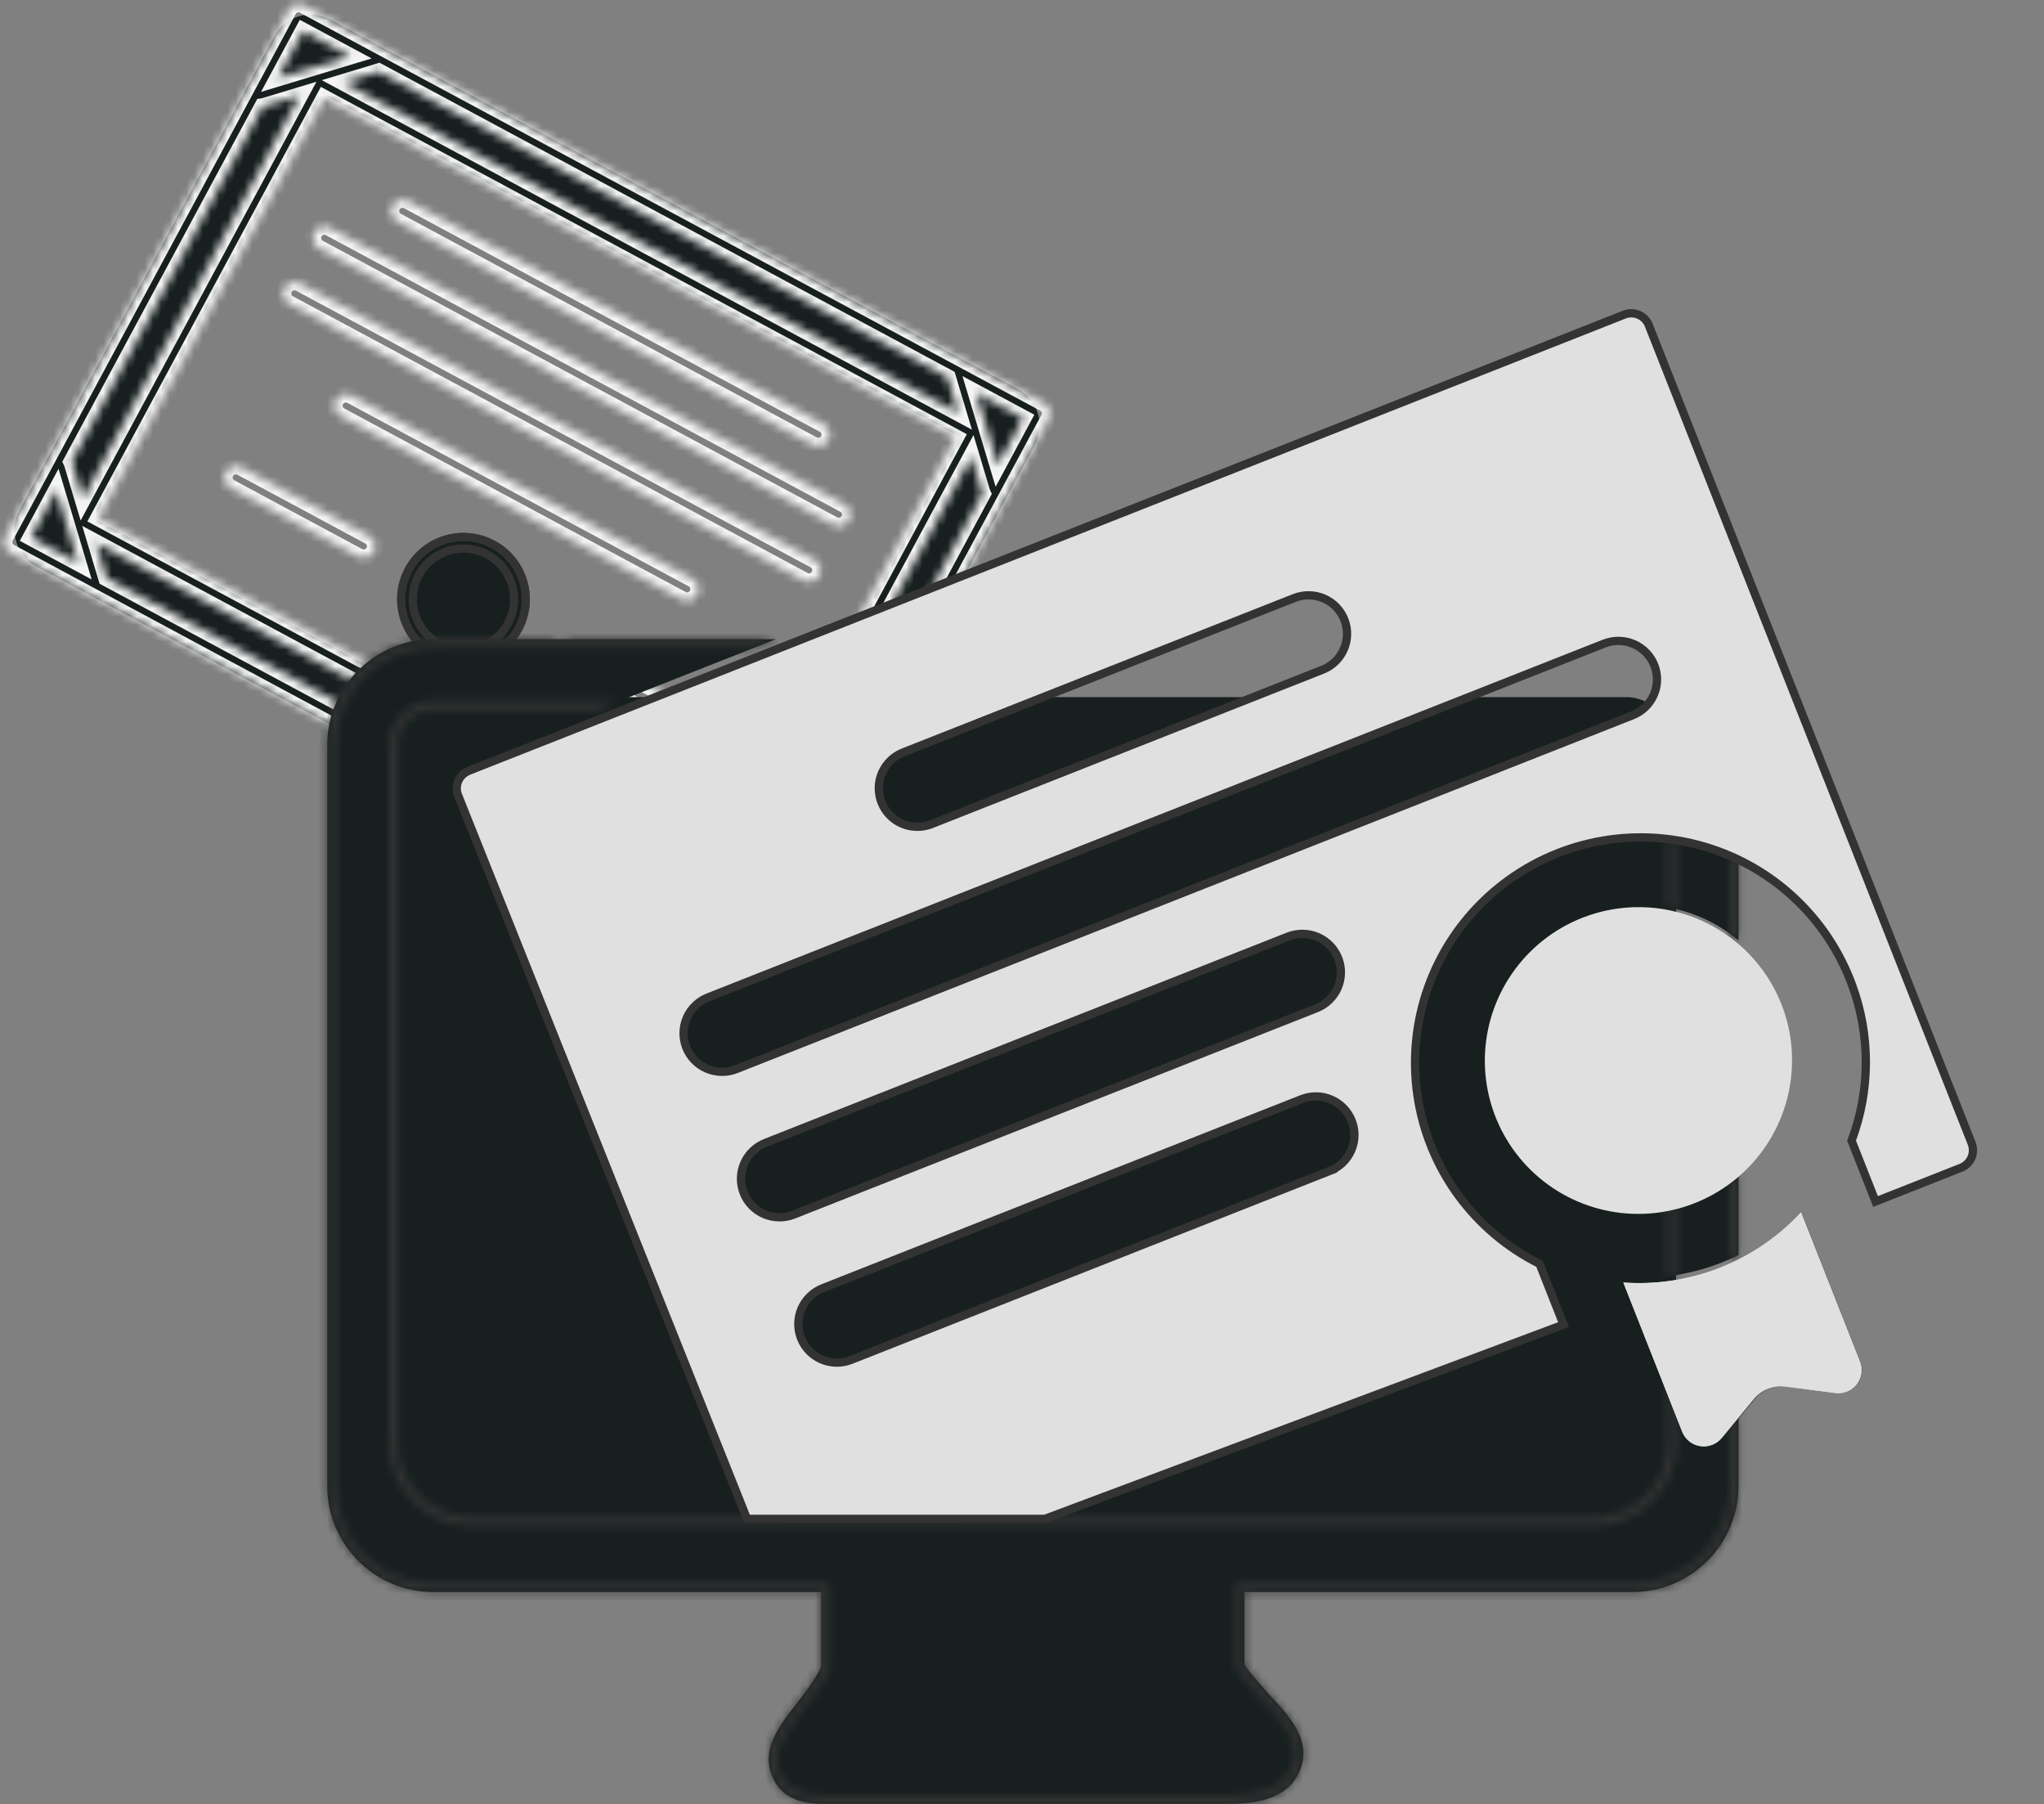 <?xml version="1.0" encoding="UTF-8"?> <svg xmlns="http://www.w3.org/2000/svg" width="247" height="218" viewBox="0 0 247 218" fill="none"><rect x="0" y="0" width="247" height="218" fill="#808080" stroke="none"/><path d="M3.964 58.69L95.836 108.071L94.24 111.041C92.932 113.473 89.901 114.385 87.468 113.078L4.405 68.431C1.972 67.124 1.06 64.092 2.368 61.66L3.964 58.69Z" fill="#181F1F"></path><path d="M31.55 7.377L123.422 56.758L125.019 53.788C126.326 51.355 125.414 48.324 122.982 47.017L39.918 2.37C37.486 1.062 34.454 1.974 33.147 4.407L31.55 7.377Z" fill="#181F1F"></path><path d="M7.378 70.027L42.886 3.965L39.916 2.369C37.484 1.062 34.452 1.974 33.145 4.406L2.371 61.66C1.064 64.092 1.976 67.124 4.408 68.431L7.378 70.027Z" fill="#181F1F"></path><path d="M84.503 111.481L120.011 45.42L122.982 47.016C125.414 48.324 126.326 51.355 125.018 53.787L94.245 111.041C92.937 113.473 89.906 114.385 87.473 113.078L84.503 111.481Z" fill="#181F1F"></path><mask id="path-5-inside-1_2004_437" fill="white"><path d="M126.166 48.729L36.728 0.656C36.568 0.57 36.393 0.517 36.212 0.499C36.032 0.48 35.849 0.498 35.675 0.551C35.502 0.603 35.34 0.689 35.199 0.805C35.058 0.92 34.941 1.061 34.855 1.222L0.658 64.844C0.572 65.004 0.518 65.18 0.5 65.361C0.482 65.542 0.499 65.724 0.551 65.898C0.603 66.072 0.689 66.234 0.804 66.375C0.919 66.515 1.06 66.632 1.22 66.718L90.658 114.791C90.818 114.877 90.993 114.93 91.174 114.948C91.354 114.966 91.537 114.949 91.71 114.896C91.884 114.844 92.046 114.757 92.187 114.642C92.328 114.527 92.444 114.386 92.53 114.225L126.728 50.603C126.814 50.443 126.867 50.267 126.886 50.086C126.904 49.905 126.887 49.723 126.835 49.549C126.783 49.375 126.697 49.213 126.582 49.072C126.467 48.931 126.326 48.815 126.166 48.729ZM12.871 69.837L11.589 65.558L85.905 105.502L81.628 106.794L12.871 69.837ZM31.73 12.873C31.784 12.866 31.838 12.855 31.891 12.841L36.212 11.536L10.01 60.285L8.714 55.961C8.697 55.909 8.676 55.858 8.652 55.809L31.73 12.873ZM114.515 45.61L115.797 49.889L41.481 9.945L45.757 8.653L114.515 45.61ZM88.206 103.595L11.91 62.586L39.18 11.851L115.476 52.861L88.206 103.595ZM117.376 55.162L118.672 59.486C118.689 59.538 118.71 59.589 118.734 59.638L95.656 102.574C95.602 102.581 95.548 102.591 95.495 102.605L91.174 103.91L117.376 55.162ZM120.577 56.209L117.956 47.46L123.638 50.514L120.577 56.209ZM42.316 6.803L33.572 9.444L36.634 3.749L42.316 6.803ZM6.809 59.237L9.43 67.987L3.748 64.933L6.809 59.237ZM85.07 108.643L93.814 106.002L90.752 111.698L85.07 108.643ZM47.413 24.839C47.499 24.678 47.615 24.537 47.756 24.422C47.897 24.307 48.059 24.22 48.233 24.168C48.406 24.115 48.589 24.098 48.769 24.116C48.95 24.134 49.125 24.187 49.285 24.273L99.541 51.286C99.864 51.459 100.104 51.754 100.209 52.105C100.314 52.457 100.276 52.836 100.102 53.159C99.928 53.483 99.633 53.724 99.282 53.83C98.931 53.936 98.552 53.898 98.23 53.725L47.974 26.712C47.814 26.627 47.673 26.51 47.558 26.369C47.443 26.229 47.358 26.067 47.305 25.893C47.253 25.719 47.236 25.536 47.254 25.355C47.273 25.174 47.326 24.999 47.413 24.839ZM41.136 50.231C40.813 50.058 40.572 49.763 40.467 49.411C40.362 49.06 40.401 48.681 40.574 48.357C40.748 48.034 41.043 47.793 41.394 47.687C41.745 47.581 42.124 47.618 42.447 47.792L83.698 69.964C84.021 70.138 84.261 70.433 84.366 70.784C84.472 71.135 84.433 71.514 84.259 71.838C84.085 72.161 83.79 72.403 83.439 72.509C83.088 72.615 82.71 72.577 82.387 72.403L41.136 50.231ZM37.976 28.098C38.062 27.937 38.178 27.796 38.319 27.681C38.46 27.566 38.622 27.479 38.796 27.427C38.969 27.374 39.152 27.357 39.333 27.375C39.513 27.393 39.688 27.446 39.848 27.532L102.029 60.954C102.352 61.128 102.592 61.423 102.697 61.774C102.803 62.125 102.764 62.505 102.59 62.828C102.417 63.151 102.122 63.393 101.77 63.499C101.419 63.605 101.041 63.567 100.718 63.393L38.537 29.971C38.377 29.885 38.236 29.769 38.121 29.628C38.007 29.488 37.921 29.326 37.869 29.152C37.816 28.978 37.799 28.795 37.817 28.614C37.836 28.433 37.89 28.258 37.976 28.098ZM34.37 34.805C34.456 34.645 34.573 34.503 34.714 34.388C34.855 34.273 35.016 34.187 35.19 34.134C35.364 34.082 35.547 34.064 35.727 34.082C35.908 34.1 36.083 34.154 36.243 34.24L98.424 67.662C98.746 67.835 98.987 68.13 99.092 68.482C99.197 68.833 99.159 69.212 98.985 69.536C98.811 69.859 98.516 70.1 98.165 70.206C97.814 70.312 97.435 70.275 97.113 70.101L34.932 36.679C34.772 36.593 34.631 36.476 34.516 36.336C34.401 36.195 34.315 36.033 34.263 35.859C34.211 35.685 34.194 35.503 34.212 35.322C34.23 35.141 34.284 34.965 34.37 34.805ZM84.353 87.712C84.267 87.873 84.15 88.014 84.01 88.129C83.869 88.244 83.707 88.331 83.533 88.383C83.359 88.436 83.177 88.453 82.996 88.435C82.816 88.417 82.64 88.364 82.481 88.278L67.027 79.971C66.704 79.798 66.463 79.503 66.358 79.152C66.253 78.8 66.291 78.421 66.465 78.098C66.639 77.774 66.934 77.533 67.285 77.427C67.636 77.321 68.015 77.359 68.338 77.532L83.792 85.839C83.951 85.924 84.093 86.041 84.207 86.182C84.322 86.322 84.408 86.484 84.46 86.658C84.512 86.832 84.53 87.015 84.511 87.196C84.493 87.377 84.439 87.552 84.353 87.712ZM45.17 66.652C45.084 66.812 44.968 66.954 44.827 67.069C44.686 67.184 44.524 67.27 44.351 67.323C44.177 67.375 43.994 67.393 43.814 67.375C43.633 67.357 43.458 67.303 43.298 67.217L27.844 58.911C27.521 58.737 27.281 58.442 27.176 58.091C27.07 57.74 27.109 57.361 27.283 57.037C27.457 56.714 27.752 56.472 28.103 56.366C28.454 56.26 28.832 56.298 29.155 56.472L44.609 64.778C44.769 64.864 44.91 64.981 45.025 65.121C45.14 65.262 45.225 65.424 45.278 65.598C45.33 65.772 45.347 65.954 45.329 66.135C45.31 66.316 45.257 66.492 45.17 66.652Z"></path></mask><path d="M126.166 48.729L36.728 0.656C36.568 0.57 36.393 0.517 36.212 0.499C36.032 0.48 35.849 0.498 35.675 0.551C35.502 0.603 35.34 0.689 35.199 0.805C35.058 0.92 34.941 1.061 34.855 1.222L0.658 64.844C0.572 65.004 0.518 65.18 0.5 65.361C0.482 65.542 0.499 65.724 0.551 65.898C0.603 66.072 0.689 66.234 0.804 66.375C0.919 66.515 1.06 66.632 1.22 66.718L90.658 114.791C90.818 114.877 90.993 114.93 91.174 114.948C91.354 114.966 91.537 114.949 91.71 114.896C91.884 114.844 92.046 114.757 92.187 114.642C92.328 114.527 92.444 114.386 92.53 114.225L126.728 50.603C126.814 50.443 126.867 50.267 126.886 50.086C126.904 49.905 126.887 49.723 126.835 49.549C126.783 49.375 126.697 49.213 126.582 49.072C126.467 48.931 126.326 48.815 126.166 48.729ZM12.871 69.837L11.589 65.558L85.905 105.502L81.628 106.794L12.871 69.837ZM31.73 12.873C31.784 12.866 31.838 12.855 31.891 12.841L36.212 11.536L10.01 60.285L8.714 55.961C8.697 55.909 8.676 55.858 8.652 55.809L31.73 12.873ZM114.515 45.61L115.797 49.889L41.481 9.945L45.757 8.653L114.515 45.61ZM88.206 103.595L11.91 62.586L39.18 11.851L115.476 52.861L88.206 103.595ZM117.376 55.162L118.672 59.486C118.689 59.538 118.71 59.589 118.734 59.638L95.656 102.574C95.602 102.581 95.548 102.591 95.495 102.605L91.174 103.91L117.376 55.162ZM120.577 56.209L117.956 47.46L123.638 50.514L120.577 56.209ZM42.316 6.803L33.572 9.444L36.634 3.749L42.316 6.803ZM6.809 59.237L9.43 67.987L3.748 64.933L6.809 59.237ZM85.07 108.643L93.814 106.002L90.752 111.698L85.07 108.643ZM47.413 24.839C47.499 24.678 47.615 24.537 47.756 24.422C47.897 24.307 48.059 24.22 48.233 24.168C48.406 24.115 48.589 24.098 48.769 24.116C48.95 24.134 49.125 24.187 49.285 24.273L99.541 51.286C99.864 51.459 100.104 51.754 100.209 52.105C100.314 52.457 100.276 52.836 100.102 53.159C99.928 53.483 99.633 53.724 99.282 53.83C98.931 53.936 98.552 53.898 98.23 53.725L47.974 26.712C47.814 26.627 47.673 26.51 47.558 26.369C47.443 26.229 47.358 26.067 47.305 25.893C47.253 25.719 47.236 25.536 47.254 25.355C47.273 25.174 47.326 24.999 47.413 24.839ZM41.136 50.231C40.813 50.058 40.572 49.763 40.467 49.411C40.362 49.06 40.401 48.681 40.574 48.357C40.748 48.034 41.043 47.793 41.394 47.687C41.745 47.581 42.124 47.618 42.447 47.792L83.698 69.964C84.021 70.138 84.261 70.433 84.366 70.784C84.472 71.135 84.433 71.514 84.259 71.838C84.085 72.161 83.79 72.403 83.439 72.509C83.088 72.615 82.71 72.577 82.387 72.403L41.136 50.231ZM37.976 28.098C38.062 27.937 38.178 27.796 38.319 27.681C38.46 27.566 38.622 27.479 38.796 27.427C38.969 27.374 39.152 27.357 39.333 27.375C39.513 27.393 39.688 27.446 39.848 27.532L102.029 60.954C102.352 61.128 102.592 61.423 102.697 61.774C102.803 62.125 102.764 62.505 102.59 62.828C102.417 63.151 102.122 63.393 101.77 63.499C101.419 63.605 101.041 63.567 100.718 63.393L38.537 29.971C38.377 29.885 38.236 29.769 38.121 29.628C38.007 29.488 37.921 29.326 37.869 29.152C37.816 28.978 37.799 28.795 37.817 28.614C37.836 28.433 37.89 28.258 37.976 28.098ZM34.37 34.805C34.456 34.645 34.573 34.503 34.714 34.388C34.855 34.273 35.016 34.187 35.19 34.134C35.364 34.082 35.547 34.064 35.727 34.082C35.908 34.1 36.083 34.154 36.243 34.24L98.424 67.662C98.746 67.835 98.987 68.13 99.092 68.482C99.197 68.833 99.159 69.212 98.985 69.536C98.811 69.859 98.516 70.1 98.165 70.206C97.814 70.312 97.435 70.275 97.113 70.101L34.932 36.679C34.772 36.593 34.631 36.476 34.516 36.336C34.401 36.195 34.315 36.033 34.263 35.859C34.211 35.685 34.194 35.503 34.212 35.322C34.23 35.141 34.284 34.965 34.37 34.805ZM84.353 87.712C84.267 87.873 84.15 88.014 84.01 88.129C83.869 88.244 83.707 88.331 83.533 88.383C83.359 88.436 83.177 88.453 82.996 88.435C82.816 88.417 82.64 88.364 82.481 88.278L67.027 79.971C66.704 79.798 66.463 79.503 66.358 79.152C66.253 78.8 66.291 78.421 66.465 78.098C66.639 77.774 66.934 77.533 67.285 77.427C67.636 77.321 68.015 77.359 68.338 77.532L83.792 85.839C83.951 85.924 84.093 86.041 84.207 86.182C84.322 86.322 84.408 86.484 84.46 86.658C84.512 86.832 84.53 87.015 84.511 87.196C84.493 87.377 84.439 87.552 84.353 87.712ZM45.17 66.652C45.084 66.812 44.968 66.954 44.827 67.069C44.686 67.184 44.524 67.27 44.351 67.323C44.177 67.375 43.994 67.393 43.814 67.375C43.633 67.357 43.458 67.303 43.298 67.217L27.844 58.911C27.521 58.737 27.281 58.442 27.176 58.091C27.07 57.74 27.109 57.361 27.283 57.037C27.457 56.714 27.752 56.472 28.103 56.366C28.454 56.26 28.832 56.298 29.155 56.472L44.609 64.778C44.769 64.864 44.91 64.981 45.025 65.121C45.14 65.262 45.225 65.424 45.278 65.598C45.33 65.772 45.347 65.954 45.329 66.135C45.31 66.316 45.257 66.492 45.17 66.652Z" stroke="#F5F5F5" stroke-width="2" mask="url(#path-5-inside-1_2004_437)"></path><circle cx="56.006" cy="72.402" r="7.523" transform="rotate(28.258 56.006 72.402)" stroke="#5D4F29"></circle><circle cx="56.006" cy="72.402" r="7.523" transform="rotate(28.258 56.006 72.402)" fill="#181F1F" stroke="#333333"></circle><circle cx="56" cy="72.402" r="6.128" transform="rotate(28.258 56 72.402)" fill="#181F1F" stroke="#333333"></circle><rect x="46.542" y="84.224" width="156" height="100" rx="6" fill="#181F1F"></rect><path d="M93.745 77.231L72.143 85.758H52.333C49.988 85.758 48.069 87.677 48.069 90.022V174.341C48.069 179.311 52.098 183.341 57.069 183.341H192.552C197.523 183.341 201.552 179.311 201.552 174.341V167.264L203.501 172.203C203.678 172.652 203.97 173.047 204.347 173.349C204.724 173.65 205.174 173.849 205.651 173.924C206.128 173.999 206.617 173.948 207.069 173.776C207.521 173.605 207.92 173.318 208.227 172.945L210.08 170.699V179.554C210.079 186.588 204.324 192.344 197.29 192.344H150.391V201.084C150.818 201.937 152.31 203.428 153.163 204.494C155.721 207.265 158.705 210.25 157 214.087C155.294 217.924 150.391 217.924 148.259 217.924H99.23C95.819 217.924 94.114 216.432 93.474 214.939C91.769 211.529 94.114 208.545 96.459 205.561C97.311 204.495 99.017 202.15 99.23 201.297V192.344H52.333C45.298 192.344 39.543 186.588 39.542 179.554V90.022C39.542 82.987 45.298 77.231 52.333 77.231H93.745ZM210.08 151.634C209.417 151.962 208.74 152.264 208.049 152.536C205.956 153.362 203.772 153.914 201.552 154.186V145.79C204.701 145.213 207.638 143.828 210.08 141.78V151.634ZM201.552 101.161C202.457 101.273 203.358 101.43 204.25 101.635C206.276 102.1 208.23 102.8 210.08 103.712V113.614C208.735 112.49 207.225 111.554 205.587 110.845C204.283 110.28 202.929 109.874 201.552 109.625V101.161Z" fill="#181F1F"></path><mask id="path-11-inside-2_2004_437" fill="white"><path d="M91.213 78.231H52.332C45.85 78.232 40.542 83.539 40.542 90.022V179.554C40.542 186.036 45.85 191.344 52.332 191.344H100.231V201.42L100.2 201.54C100.111 201.898 99.901 202.308 99.696 202.669C99.475 203.056 99.2 203.486 98.912 203.91C98.339 204.756 97.686 205.625 97.244 206.178L97.245 206.179C96.052 207.698 94.971 209.084 94.367 210.486C93.823 211.747 93.695 212.952 94.249 214.235L94.369 214.493L94.382 214.52L94.394 214.546C94.85 215.61 96.15 216.925 99.231 216.925H148.26C149.334 216.925 150.963 216.92 152.519 216.482C154.058 216.049 155.397 215.231 156.086 213.682C156.782 212.115 156.545 210.74 155.801 209.368C155.022 207.932 153.743 206.598 152.428 205.173L152.404 205.147L152.382 205.119C151.972 204.607 151.423 204.011 150.863 203.366C150.349 202.776 149.778 202.092 149.497 201.531L149.392 201.32V191.344H197.289C203.772 191.344 209.079 186.036 209.079 179.554V171.912L210.079 170.7V179.554C210.079 186.478 204.503 192.164 197.618 192.34L197.289 192.344H150.392V201.084C150.818 201.937 152.31 203.429 153.162 204.495C155.72 207.266 158.705 210.251 157 214.088L156.83 214.437C154.99 217.924 150.325 217.925 148.26 217.925H99.231L98.915 217.92C95.714 217.831 94.094 216.386 93.475 214.94C91.77 211.53 94.114 208.545 96.459 205.561C97.312 204.495 99.018 202.149 99.231 201.297V192.344H52.332C45.298 192.344 39.542 186.588 39.542 179.554V90.022C39.542 82.987 45.298 77.232 52.332 77.231H93.747L91.213 78.231ZM72.143 85.759H52.332L52.114 85.764C49.87 85.879 48.07 87.75 48.07 90.022V174.342L48.08 174.805C48.313 179.407 52.004 183.097 56.606 183.33L57.07 183.342H192.553L193.016 183.33C197.618 183.097 201.308 179.407 201.541 174.805L201.553 174.342V167.266L202.553 169.799V174.342C202.553 179.864 198.076 184.342 192.553 184.342H57.07C51.547 184.342 47.07 179.865 47.07 174.342V90.022C47.07 87.125 49.435 84.759 52.332 84.759H74.677L72.143 85.759ZM202.553 154.043C202.221 154.097 201.887 154.145 201.553 154.186V145.791C201.889 145.729 202.222 145.656 202.553 145.576V154.043ZM210.079 151.634C209.75 151.797 209.416 151.952 209.079 152.102V142.562C209.421 142.313 209.755 142.053 210.079 141.78V151.634ZM209.079 103.244C209.416 103.393 209.749 103.549 210.079 103.712V113.615C209.755 113.344 209.422 113.084 209.079 112.836V103.244ZM201.553 101.163C201.887 101.204 202.22 101.251 202.553 101.305V109.835C202.221 109.756 201.888 109.686 201.553 109.625V101.163Z"></path></mask><path d="M91.213 78.231V79.231H91.403L91.58 79.162L91.213 78.231ZM52.332 78.231L52.332 77.231L52.332 77.231L52.332 78.231ZM40.542 90.022L39.542 90.021V90.022H40.542ZM52.332 191.344L52.332 192.344H52.332V191.344ZM100.231 191.344H101.231V190.344H100.231V191.344ZM100.231 201.42L101.2 201.664L101.231 201.544V201.42H100.231ZM100.2 201.54L99.231 201.296L99.23 201.297L100.2 201.54ZM99.696 202.669L100.564 203.164L100.564 203.164L99.696 202.669ZM98.912 203.91L99.74 204.471L99.74 204.471L98.912 203.91ZM97.244 206.178L96.463 205.553L95.905 206.252L96.537 206.885L97.244 206.178ZM97.245 206.179L98.032 206.797L98.58 206.099L97.953 205.472L97.245 206.179ZM94.367 210.486L93.448 210.09L93.448 210.09L94.367 210.486ZM94.249 214.235L93.331 214.632L93.337 214.645L93.343 214.658L94.249 214.235ZM94.369 214.493L93.463 214.916L93.468 214.927L94.369 214.493ZM94.382 214.52L95.296 214.113L95.29 214.099L95.283 214.086L94.382 214.52ZM94.394 214.546L95.313 214.152L95.308 214.14L94.394 214.546ZM148.26 216.925L148.26 217.925L148.26 217.925L148.26 216.925ZM152.519 216.482L152.79 217.445L152.79 217.445L152.519 216.482ZM156.086 213.682L157 214.088L157 214.088L156.086 213.682ZM155.801 209.368L156.68 208.891L156.68 208.891L155.801 209.368ZM152.428 205.173L153.163 204.495L153.156 204.487L153.149 204.48L152.428 205.173ZM152.404 205.147L151.607 205.752L151.642 205.798L151.683 205.841L152.404 205.147ZM152.382 205.119L153.179 204.515L153.171 204.504L153.163 204.494L152.382 205.119ZM150.863 203.366L150.108 204.022L150.108 204.022L150.863 203.366ZM149.497 201.531L148.603 201.978L148.603 201.978L149.497 201.531ZM149.392 201.32H148.392V201.556L148.497 201.768L149.392 201.32ZM149.392 191.344V190.344H148.392V191.344H149.392ZM197.289 191.344L197.289 192.344L197.289 192.344L197.289 191.344ZM209.079 171.912L208.308 171.276L208.079 171.553V171.912H209.079ZM210.079 170.7H211.079V167.917L209.308 170.064L210.079 170.7ZM197.618 192.34L197.63 193.34L197.644 193.34L197.618 192.34ZM197.289 192.344L197.289 193.344L197.301 193.344L197.289 192.344ZM150.392 192.344V191.344H149.392V192.344H150.392ZM150.392 201.084H149.392V201.32L149.497 201.531L150.392 201.084ZM153.162 204.495L152.381 205.12L152.404 205.147L152.428 205.173L153.162 204.495ZM157 214.088L157.899 214.526L157.907 214.51L157.914 214.494L157 214.088ZM156.83 214.437L157.715 214.903L157.722 214.889L157.729 214.875L156.83 214.437ZM148.26 217.925L148.26 218.925L148.26 217.925ZM99.231 217.925L99.215 218.925L99.223 218.925H99.231V217.925ZM98.915 217.92L98.888 218.92L98.9 218.92L98.915 217.92ZM93.475 214.94L94.394 214.546L94.382 214.519L94.369 214.493L93.475 214.94ZM96.459 205.561L95.678 204.936L95.673 204.943L96.459 205.561ZM99.231 201.297L100.201 201.539L100.231 201.42V201.297H99.231ZM99.231 192.344H100.231V191.344H99.231V192.344ZM52.332 192.344L52.332 193.344H52.332V192.344ZM39.542 90.022L38.542 90.021V90.022H39.542ZM52.332 77.231L52.332 76.231L52.332 76.231L52.332 77.231ZM93.747 77.231L94.114 78.162L93.747 76.231V77.231ZM72.143 85.759V86.759H72.333L72.51 86.689L72.143 85.759ZM52.332 85.759V84.759H52.321L52.31 84.759L52.332 85.759ZM52.114 85.764L52.091 84.764L52.077 84.764L52.062 84.765L52.114 85.764ZM48.07 90.022L47.07 90.021V90.022H48.07ZM48.07 174.342H47.07V174.353L47.07 174.365L48.07 174.342ZM48.08 174.805L47.081 174.828L47.081 174.842L47.082 174.855L48.08 174.805ZM56.606 183.33L56.555 184.329L56.568 184.329L56.581 184.33L56.606 183.33ZM57.07 183.342L57.044 184.341L57.057 184.342H57.07V183.342ZM192.553 183.342V184.342H192.566L192.578 184.341L192.553 183.342ZM193.016 183.33L193.041 184.33L193.054 184.329L193.067 184.329L193.016 183.33ZM201.541 174.805L202.54 174.855L202.541 174.843L202.541 174.83L201.541 174.805ZM201.553 174.342L202.553 174.367L202.553 174.354V174.342H201.553ZM201.553 167.266L202.483 166.898L200.553 167.266H201.553ZM202.553 169.799H203.553V169.609L203.483 169.432L202.553 169.799ZM202.553 174.342L203.553 174.342V174.342H202.553ZM192.553 184.342L192.553 185.342L192.553 185.342L192.553 184.342ZM47.07 174.342L46.07 174.342L46.07 174.342L47.07 174.342ZM47.07 90.022L46.07 90.021V90.022H47.07ZM52.332 84.759L52.332 83.759L52.332 83.759L52.332 84.759ZM74.677 84.759L75.044 85.689L74.677 83.759V84.759ZM202.553 154.043L202.712 155.03L203.553 154.894V154.043H202.553ZM201.553 154.186H200.553V155.315L201.675 155.178L201.553 154.186ZM201.553 145.791L201.373 144.807L200.553 144.958V145.791H201.553ZM202.553 145.576H203.553V144.306L202.318 144.604L202.553 145.576ZM210.079 151.634L210.523 152.53L211.079 152.254V151.634H210.079ZM209.079 152.102H208.079V153.64L209.485 153.015L209.079 152.102ZM209.079 142.562L208.491 141.753L208.079 142.052V142.562H209.079ZM210.079 141.78H211.079V139.636L209.437 141.014L210.079 141.78ZM209.079 103.244L209.484 102.33L208.079 101.708V103.244H209.079ZM210.079 103.712H211.079V103.09L210.521 102.815L210.079 103.712ZM210.079 113.615L209.438 114.382L211.079 115.755V113.615H210.079ZM209.079 112.836H208.079V113.346L208.492 113.646L209.079 112.836ZM201.553 101.163L201.676 100.171L200.553 100.031V101.163H201.553ZM202.553 101.305H203.553V100.454L202.713 100.318L202.553 101.305ZM202.553 109.835L202.32 110.808L203.553 111.102V109.835H202.553ZM201.553 109.625H200.553V110.46L201.375 110.609L201.553 109.625ZM91.213 78.231V77.231H52.332V78.231V79.231H91.213V78.231ZM52.332 78.231L52.332 77.231C45.298 77.232 39.543 82.987 39.542 90.021L40.542 90.022L41.542 90.022C41.542 84.092 46.403 79.232 52.332 79.231L52.332 78.231ZM40.542 90.022H39.542V179.554H40.542H41.542V90.022H40.542ZM40.542 179.554H39.542C39.542 186.588 45.298 192.344 52.332 192.344L52.332 191.344L52.332 190.344C46.402 190.344 41.542 185.484 41.542 179.554H40.542ZM52.332 191.344V192.344H100.231V191.344V190.344H52.332V191.344ZM100.231 191.344H99.231V201.42H100.231H101.231V191.344H100.231ZM100.231 201.42L99.261 201.176L99.231 201.296L100.2 201.54L101.17 201.784L101.2 201.664L100.231 201.42ZM100.2 201.54L99.23 201.297C99.177 201.511 99.029 201.818 98.827 202.174L99.696 202.669L100.564 203.164C100.773 202.798 101.045 202.285 101.171 201.783L100.2 201.54ZM99.696 202.669L98.827 202.174C98.624 202.53 98.364 202.937 98.084 203.349L98.912 203.91L99.74 204.471C100.036 204.035 100.326 203.582 100.564 203.164L99.696 202.669ZM98.912 203.91L98.084 203.349C97.528 204.171 96.89 205.019 96.463 205.553L97.244 206.178L98.025 206.802C98.482 206.232 99.151 205.341 99.74 204.471L98.912 203.91ZM97.244 206.178L96.537 206.885L96.538 206.886L97.245 206.179L97.953 205.472L97.951 205.471L97.244 206.178ZM97.245 206.179L96.459 205.561C95.287 207.052 94.114 208.545 93.448 210.09L94.367 210.486L95.285 210.882C95.828 209.623 96.816 208.343 98.032 206.797L97.245 206.179ZM94.367 210.486L93.448 210.09C92.826 211.533 92.64 213.033 93.331 214.632L94.249 214.235L95.167 213.839C94.749 212.871 94.82 211.96 95.285 210.882L94.367 210.486ZM94.249 214.235L93.343 214.658L93.463 214.915L94.369 214.493L95.276 214.071L95.156 213.813L94.249 214.235ZM94.369 214.493L93.468 214.927L93.481 214.953L94.382 214.52L95.283 214.086L95.27 214.059L94.369 214.493ZM94.382 214.52L93.468 214.926L93.48 214.952L94.394 214.546L95.308 214.14L95.296 214.113L94.382 214.52ZM94.394 214.546L93.475 214.94C94.113 216.43 95.818 217.925 99.231 217.925V216.925V215.925C96.482 215.925 95.586 214.79 95.313 214.152L94.394 214.546ZM99.231 216.925V217.925H148.26V216.925V215.925H99.231V216.925ZM148.26 216.925L148.26 217.925C149.325 217.925 151.084 217.925 152.79 217.445L152.519 216.482L152.248 215.52C150.842 215.915 149.344 215.925 148.26 215.925L148.26 216.925ZM152.519 216.482L152.79 217.445C154.496 216.965 156.148 216.005 157 214.088L156.086 213.682L155.172 213.275C154.647 214.457 153.621 215.134 152.248 215.52L152.519 216.482ZM156.086 213.682L157 214.088C157.852 212.17 157.533 210.465 156.68 208.891L155.801 209.368L154.922 209.845C155.557 211.016 155.713 212.06 155.172 213.276L156.086 213.682ZM155.801 209.368L156.68 208.891C155.827 207.319 154.441 205.879 153.163 204.495L152.428 205.173L151.693 205.851C153.046 207.316 154.217 208.545 154.922 209.845L155.801 209.368ZM152.428 205.173L153.149 204.48L153.124 204.454L152.404 205.147L151.683 205.841L151.707 205.866L152.428 205.173ZM152.404 205.147L153.2 204.543L153.179 204.515L152.382 205.119L151.585 205.724L151.607 205.752L152.404 205.147ZM152.382 205.119L153.163 204.494C152.737 203.962 152.148 203.321 151.617 202.71L150.863 203.366L150.108 204.022C150.698 204.702 151.208 205.252 151.601 205.744L152.382 205.119ZM150.863 203.366L151.617 202.71C151.086 202.099 150.605 201.511 150.392 201.084L149.497 201.531L148.603 201.978C148.95 202.673 149.613 203.453 150.108 204.022L150.863 203.366ZM149.497 201.531L150.392 201.084L150.286 200.873L149.392 201.32L148.497 201.768L148.603 201.978L149.497 201.531ZM149.392 201.32H150.392V191.344H149.392H148.392V201.32H149.392ZM149.392 191.344V192.344H197.289V191.344V190.344H149.392V191.344ZM197.289 191.344L197.289 192.344C204.324 192.344 210.079 186.588 210.079 179.554H209.079H208.079C208.079 185.484 203.219 190.344 197.289 190.344L197.289 191.344ZM209.079 179.554H210.079V171.912H209.079H208.079V179.554H209.079ZM209.079 171.912L209.851 172.549L210.851 171.337L210.079 170.7L209.308 170.064L208.308 171.276L209.079 171.912ZM210.079 170.7H209.079V179.554H210.079H211.079V170.7H210.079ZM210.079 179.554H209.079C209.079 185.934 203.937 191.178 197.593 191.34L197.618 192.34L197.644 193.34C205.069 193.149 211.079 187.022 211.079 179.554H210.079ZM197.618 192.34L197.607 191.34L197.277 191.344L197.289 192.344L197.301 193.344L197.63 193.34L197.618 192.34ZM197.289 192.344V191.344H150.392V192.344V193.344H197.289V192.344ZM150.392 192.344H149.392V201.084H150.392H151.392V192.344H150.392ZM150.392 201.084L149.497 201.531C149.778 202.092 150.349 202.775 150.862 203.366C151.423 204.011 151.971 204.607 152.381 205.12L153.162 204.495L153.943 203.87C153.501 203.317 152.877 202.634 152.372 202.054C151.82 201.418 151.432 200.929 151.286 200.637L150.392 201.084ZM153.162 204.495L152.428 205.173C153.743 206.598 155.022 207.932 155.801 209.369C156.545 210.741 156.783 212.115 156.086 213.682L157 214.088L157.914 214.494C158.923 212.224 158.52 210.187 157.559 208.415C156.632 206.707 155.14 205.163 153.897 203.817L153.162 204.495ZM157 214.088L156.101 213.65L155.931 213.998L156.83 214.437L157.729 214.875L157.899 214.526L157 214.088ZM156.83 214.437L155.946 213.97C155.205 215.374 153.879 216.125 152.375 216.522C150.861 216.921 149.3 216.925 148.26 216.925L148.26 217.925L148.26 218.925C149.285 218.925 151.089 218.929 152.884 218.456C154.689 217.98 156.615 216.987 157.715 214.903L156.83 214.437ZM148.26 217.925V216.925H99.231V217.925V218.925H148.26V217.925ZM99.231 217.925L99.246 216.925L98.931 216.92L98.915 217.92L98.9 218.92L99.215 218.925L99.231 217.925ZM98.915 217.92L98.943 216.92C96.071 216.84 94.838 215.581 94.394 214.546L93.475 214.94L92.556 215.334C93.351 217.191 95.357 218.821 98.888 218.92L98.915 217.92ZM93.475 214.94L94.369 214.493C93.679 213.113 93.787 211.831 94.367 210.486C94.971 209.084 96.052 207.697 97.246 206.178L96.459 205.561L95.673 204.943C94.522 206.408 93.258 208.006 92.53 209.695C91.777 211.442 91.566 213.358 92.58 215.388L93.475 214.94ZM96.459 205.561L97.24 206.185C97.682 205.633 98.337 204.759 98.913 203.91C99.2 203.485 99.476 203.055 99.696 202.668C99.902 202.307 100.111 201.897 100.201 201.539L99.231 201.297L98.261 201.054C98.243 201.123 98.16 201.326 97.959 201.678C97.773 202.003 97.529 202.386 97.257 202.788C96.713 203.59 96.089 204.422 95.678 204.936L96.459 205.561ZM99.231 201.297H100.231V192.344H99.231H98.231V201.297H99.231ZM99.231 192.344V191.344H52.332V192.344V193.344H99.231V192.344ZM52.332 192.344L52.332 191.344C45.85 191.344 40.542 186.036 40.542 179.554H39.542H38.542C38.542 187.141 44.745 193.344 52.332 193.344L52.332 192.344ZM39.542 179.554H40.542V90.022H39.542H38.542V179.554H39.542ZM39.542 90.022L40.542 90.022C40.542 83.539 45.85 78.232 52.332 78.231L52.332 77.231L52.332 76.231C44.746 76.232 38.543 82.435 38.542 90.021L39.542 90.022ZM52.332 77.231V78.231H93.747V77.231V76.231H52.332V77.231ZM93.747 77.231L93.38 76.301L90.846 77.301L91.213 78.231L91.58 79.162L94.114 78.162L93.747 77.231ZM72.143 85.759V84.759H52.332V85.759V86.759H72.143V85.759ZM52.332 85.759L52.31 84.759L52.091 84.764L52.114 85.764L52.136 86.763L52.355 86.758L52.332 85.759ZM52.114 85.764L52.062 84.765C49.29 84.907 47.07 87.215 47.07 90.021L48.07 90.022L49.07 90.022C49.07 88.286 50.449 86.85 52.165 86.762L52.114 85.764ZM48.07 90.022H47.07V174.342H48.07H49.07V90.022H48.07ZM48.07 174.342L47.07 174.365L47.081 174.828L48.08 174.805L49.08 174.781L49.069 174.319L48.07 174.342ZM48.08 174.805L47.082 174.855C47.341 179.97 51.441 184.069 56.555 184.329L56.606 183.33L56.656 182.331C52.567 182.124 49.286 178.843 49.079 174.754L48.08 174.805ZM56.606 183.33L56.581 184.33L57.044 184.341L57.07 183.342L57.095 182.342L56.631 182.33L56.606 183.33ZM57.07 183.342V184.342H192.553V183.342V182.342H57.07V183.342ZM192.553 183.342L192.578 184.341L193.041 184.33L193.016 183.33L192.991 182.33L192.528 182.342L192.553 183.342ZM193.016 183.33L193.067 184.329C198.181 184.069 202.281 179.97 202.54 174.855L201.541 174.805L200.543 174.754C200.335 178.844 197.055 182.124 192.965 182.331L193.016 183.33ZM201.541 174.805L202.541 174.83L202.553 174.367L201.553 174.342L200.553 174.316L200.542 174.779L201.541 174.805ZM201.553 174.342H202.553V167.266H201.553H200.553V174.342H201.553ZM201.553 167.266L200.623 167.633L201.623 170.166L202.553 169.799L203.483 169.432L202.483 166.898L201.553 167.266ZM202.553 169.799H201.553V174.342H202.553H203.553V169.799H202.553ZM202.553 174.342L201.553 174.342C201.553 179.312 197.523 183.342 192.553 183.342L192.553 184.342L192.553 185.342C198.628 185.342 203.553 180.417 203.553 174.342L202.553 174.342ZM192.553 184.342V183.342H57.07V184.342V185.342H192.553V184.342ZM57.07 184.342V183.342C52.099 183.342 48.07 179.312 48.07 174.342L47.07 174.342L46.07 174.342C46.07 180.417 50.995 185.342 57.07 185.342V184.342ZM47.07 174.342H48.07V90.022H47.07H46.07V174.342H47.07ZM47.07 90.022L48.07 90.022C48.07 87.677 49.988 85.759 52.332 85.759L52.332 84.759L52.332 83.759C48.883 83.759 46.07 86.572 46.07 90.021L47.07 90.022ZM52.332 84.759V85.759H74.677V84.759V83.759H52.332V84.759ZM74.677 84.759L74.31 83.829L71.776 84.829L72.143 85.759L72.51 86.689L75.044 85.689L74.677 84.759ZM202.553 154.043L202.394 153.056C202.072 153.108 201.752 153.154 201.431 153.193L201.553 154.186L201.675 155.178C202.023 155.135 202.369 155.086 202.712 155.03L202.553 154.043ZM201.553 154.186H202.553V145.791H201.553H200.553V154.186H201.553ZM201.553 145.791L201.733 146.775C202.092 146.709 202.444 146.631 202.788 146.548L202.553 145.576L202.318 144.604C202 144.681 201.686 144.75 201.373 144.807L201.553 145.791ZM202.553 145.576H201.553V154.043H202.553H203.553V145.576H202.553ZM210.079 151.634L209.635 150.738C209.321 150.893 209 151.042 208.673 151.188L209.079 152.102L209.485 153.015C209.832 152.861 210.179 152.701 210.523 152.53L210.079 151.634ZM209.079 152.102H210.079V142.562H209.079H208.079V152.102H209.079ZM209.079 142.562L209.668 143.37C210.027 143.108 210.379 142.834 210.722 142.546L210.079 141.78L209.437 141.014C209.13 141.271 208.815 141.517 208.491 141.753L209.079 142.562ZM210.079 141.78H209.079V151.634H210.079H211.079V141.78H210.079ZM209.079 103.244L208.675 104.159C208.998 104.302 209.319 104.452 209.637 104.609L210.079 103.712L210.521 102.815C210.18 102.646 209.834 102.484 209.484 102.33L209.079 103.244ZM210.079 103.712H209.079V113.615H210.079H211.079V103.712H210.079ZM210.079 113.615L210.721 112.848C210.379 112.563 210.028 112.288 209.666 112.026L209.079 112.836L208.492 113.646C208.816 113.88 209.131 114.126 209.438 114.382L210.079 113.615ZM209.079 112.836H210.079V103.244H209.079H208.079V112.836H209.079ZM201.553 101.163L201.43 102.155C201.755 102.196 202.075 102.24 202.393 102.292L202.553 101.305L202.713 100.318C202.365 100.261 202.019 100.213 201.676 100.171L201.553 101.163ZM202.553 101.305H201.553V109.835H202.553H203.553V101.305H202.553ZM202.553 109.835L202.786 108.862C202.436 108.779 202.084 108.705 201.731 108.641L201.553 109.625L201.375 110.609C201.691 110.666 202.007 110.733 202.32 110.808L202.553 109.835ZM201.553 109.625H202.553V101.163H201.553H200.553V109.625H201.553Z" fill="#333333" mask="url(#path-11-inside-2_2004_437)"></path><path d="M224.338 164.694C224.483 165.061 224.531 165.46 224.474 165.851C224.417 166.242 224.259 166.612 224.016 166.924C223.772 167.236 223.451 167.479 223.085 167.63C222.718 167.78 222.318 167.833 221.926 167.782L221.925 167.782L215.908 167L215.613 166.972C214.926 166.927 214.236 167.033 213.593 167.287C212.858 167.577 212.209 168.05 211.706 168.659L207.842 173.342L207.841 173.342C207.589 173.648 207.262 173.883 206.891 174.024C206.521 174.165 206.12 174.206 205.728 174.145C205.337 174.083 204.968 173.921 204.659 173.673C204.351 173.426 204.112 173.102 203.968 172.735L197.194 155.573C200.959 155.733 204.72 155.102 208.233 153.716C211.745 152.329 214.924 150.221 217.564 147.532L224.338 164.694ZM56.636 93.131L196.29 38.008C196.851 37.786 197.478 37.796 198.031 38.036C198.584 38.275 199.02 38.725 199.241 39.285L238.259 138.136C238.48 138.696 238.469 139.322 238.228 139.875C237.988 140.427 237.537 140.862 236.976 141.084L226.647 145.161L223.746 137.813C226.027 131.751 226.047 125.079 223.81 119.016L223.585 118.426C221.972 114.311 219.379 110.652 216.03 107.766C212.68 104.879 208.675 102.854 204.362 101.863C200.049 100.872 195.558 100.947 191.278 102.08C186.998 103.214 183.058 105.372 179.799 108.368C176.54 111.364 174.061 115.108 172.576 119.275C171.091 123.441 170.646 127.906 171.278 132.281C171.91 136.656 173.602 140.81 176.205 144.382C178.77 147.902 182.144 150.75 186.042 152.694L188.94 160.034L126.268 183.502L100.292 183.501L90.274 183.502L55.353 96.08C55.132 95.52 55.142 94.894 55.383 94.341C55.623 93.788 56.075 93.353 56.636 93.131ZM99.425 155.635C98.274 156.089 97.351 156.981 96.858 158.114C96.365 159.248 96.342 160.53 96.796 161.679C97.249 162.828 98.142 163.75 99.276 164.241C100.41 164.732 101.694 164.752 102.844 164.298L160.715 141.456L160.714 141.455C161.284 141.231 161.805 140.898 162.246 140.473C162.687 140.047 163.039 139.539 163.283 138.978C163.527 138.416 163.659 137.812 163.669 137.2C163.678 136.664 163.594 136.132 163.422 135.626L163.343 135.412C163.119 134.843 162.785 134.323 162.36 133.884C161.935 133.444 161.426 133.092 160.864 132.849C160.302 132.606 159.698 132.475 159.085 132.465C158.473 132.456 157.865 132.567 157.295 132.793L99.425 155.635ZM92.496 138.082C91.346 138.536 90.422 139.428 89.929 140.561C89.436 141.695 89.414 142.977 89.867 144.126C90.321 145.275 91.213 146.196 92.347 146.687C93.481 147.178 94.765 147.198 95.915 146.744L159.079 121.813C159.649 121.588 160.169 121.254 160.61 120.829C161.051 120.404 161.404 119.896 161.649 119.335C161.893 118.773 162.024 118.169 162.035 117.557C162.044 117.022 161.959 116.489 161.787 115.983L161.708 115.768C161.484 115.199 161.15 114.68 160.725 114.24C160.3 113.8 159.791 113.448 159.229 113.205C158.667 112.962 158.062 112.832 157.45 112.823C156.837 112.814 156.229 112.925 155.66 113.15L92.496 138.082ZM108.941 90.99C108.453 91.21 108.007 91.513 107.621 91.885C107.18 92.31 106.827 92.818 106.583 93.379C106.338 93.941 106.207 94.545 106.197 95.157C106.186 95.768 106.297 96.376 106.522 96.944C106.746 97.514 107.081 98.034 107.506 98.474C107.932 98.914 108.44 99.266 109.002 99.509C109.564 99.752 110.169 99.882 110.781 99.891C111.317 99.899 111.85 99.816 112.356 99.643L112.571 99.564L159.828 80.911C160.978 80.457 161.902 79.565 162.395 78.432C162.888 77.298 162.91 76.016 162.457 74.867C162.003 73.718 161.111 72.797 159.977 72.306C158.843 71.815 157.559 71.793 156.409 72.248L109.152 90.9L108.941 90.99ZM199.909 80.371C199.452 79.225 198.56 78.305 197.427 77.815C196.294 77.325 195.012 77.303 193.862 77.753L85.557 120.503C84.407 120.957 83.483 121.848 82.99 122.982C82.497 124.115 82.475 125.397 82.928 126.546C83.382 127.695 84.274 128.617 85.408 129.108C86.543 129.599 87.826 129.62 88.977 129.166L197.281 86.416L197.28 86.416C197.85 86.191 198.371 85.858 198.812 85.433C199.252 85.008 199.605 84.5 199.849 83.938C200.093 83.377 200.225 82.773 200.235 82.161C200.245 81.549 200.134 80.941 199.909 80.372L199.909 80.371Z" fill="#E0E0E0" stroke="#333333"></path><path d="M215.264 121.308C216.61 124.716 216.912 128.449 216.133 132.032C215.354 135.616 213.528 138.889 210.887 141.44C208.246 143.99 204.908 145.702 201.295 146.359C197.682 147.017 193.957 146.59 190.59 145.133C187.223 143.676 184.366 141.254 182.379 138.174C180.393 135.094 179.368 131.493 179.432 127.828C179.496 124.162 180.647 120.597 182.74 117.582C184.833 114.567 187.773 112.238 191.189 110.89C195.77 109.087 200.878 109.171 205.391 111.124C209.905 113.078 213.456 116.74 215.264 121.308ZM196.165 154.948L203.283 172.981C203.461 173.434 203.755 173.832 204.135 174.136C204.515 174.44 204.968 174.639 205.449 174.715C205.93 174.79 206.423 174.739 206.879 174.566C207.335 174.393 207.737 174.104 208.047 173.728L211.944 169.007C212.397 168.458 212.981 168.034 213.643 167.772C214.305 167.511 215.022 167.422 215.727 167.513L221.796 168.302C222.279 168.364 222.77 168.299 223.22 168.114C223.671 167.929 224.065 167.63 224.365 167.247C224.664 166.863 224.859 166.408 224.928 165.927C224.998 165.446 224.941 164.955 224.763 164.503L217.645 146.469C214.929 149.401 211.588 151.686 207.87 153.153C204.151 154.621 200.151 155.234 196.165 154.948Z" fill="#E0E0E0"></path><path d="M203.283 172.981L196.165 154.948C200.151 155.234 204.151 154.621 207.87 153.153C211.588 151.686 214.929 149.401 217.645 146.469L224.763 164.503C224.941 164.955 224.998 165.446 224.928 165.927C224.859 166.408 224.664 166.863 224.365 167.247C224.065 167.63 223.671 167.929 223.22 168.114C222.77 168.299 222.279 168.364 221.796 168.302L215.727 167.513C215.022 167.422 214.305 167.511 213.643 167.772C212.981 168.034 212.397 168.458 211.944 169.007L208.047 173.728C207.737 174.104 207.335 174.393 206.879 174.566C206.423 174.739 205.93 174.79 205.449 174.715C204.968 174.639 204.515 174.44 204.135 174.136C203.755 173.832 203.461 173.434 203.283 172.981Z" fill="#E0E0E0"></path></svg> 